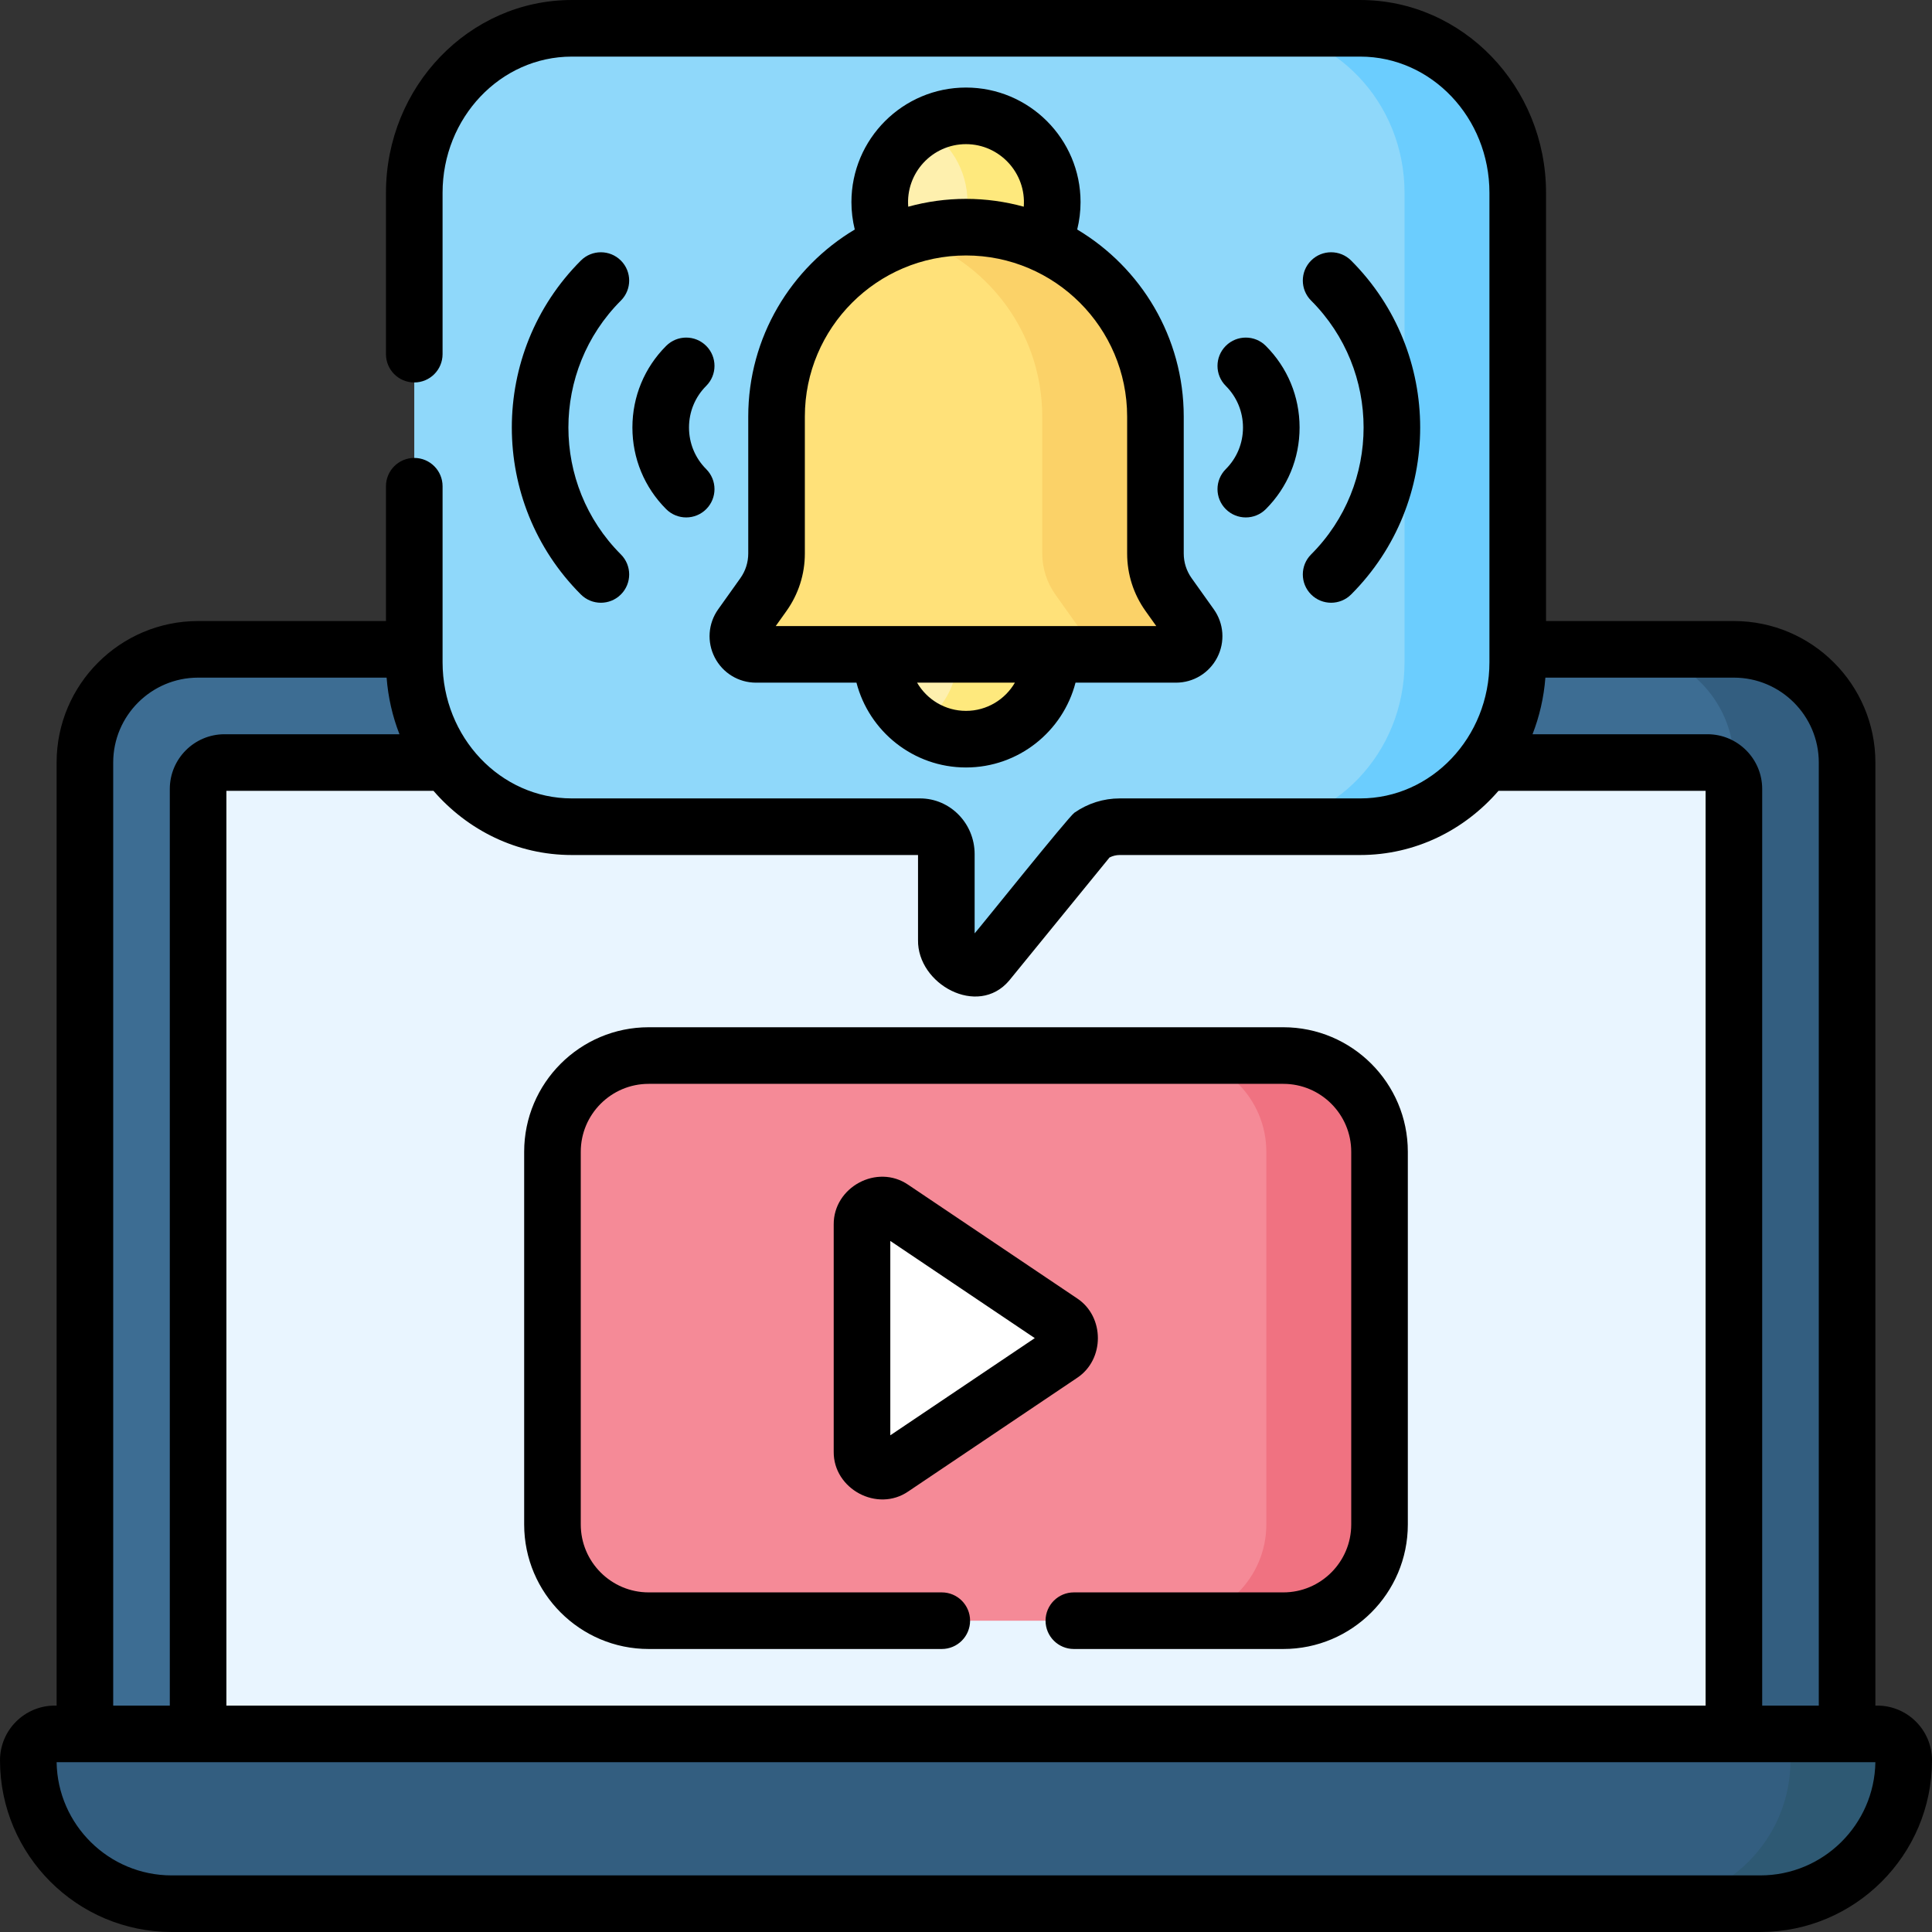 <svg id="Capa_1" enable-background="new 0 0 512 512" height="512" viewBox="0 0 512 512" width="512" xmlns="http://www.w3.org/2000/svg"><rect x="0" y="0" width="512" height="512" fill="#333333" stroke="none"/><g><g><path d="m489.5 474.5h-467v-272.42c0-16.569 13.431-30 30-30h407c16.569 0 30 13.431 30 30z" fill="#3d6d93"/><path d="m459.5 172.08h-30c16.569 0 30 13.431 30 30v257.42h30v-257.42c0-16.568-13.431-30-30-30z" fill="#335e80"/><path d="m357.31 202.08h95.19c3.87 0 7 3.13 7 7v265.42h-407v-265.42c0-3.87 3.13-7 7-7h95.19z" fill="#e9f5ff"/><path d="m497.5 459.5h-483c-3.866 0-7 3.134-7 7 0 20.987 17.013 38 38 38h421c20.987 0 38-17.013 38-38 0-3.866-3.134-7-7-7z" fill="#335e80"/><path d="m497.5 459.5h-30c3.866 0 7 3.134 7 7 0 20.987-17.013 38-38 38h30c20.987 0 38-17.013 38-38 0-3.866-3.134-7-7-7z" fill="#2e5973"/><g><g><path d="m340.093 429.5h-168.186c-14.082 0-25.497-11.415-25.497-25.497v-98.775c0-14.082 11.415-25.497 25.497-25.497h168.187c14.082 0 25.497 11.415 25.497 25.497v98.775c-.001 14.082-11.416 25.497-25.498 25.497z" fill="#f58a97"/><path d="m340.093 279.731h-30c14.082 0 25.497 11.415 25.497 25.497v98.775c0 14.082-11.416 25.497-25.497 25.497h30c14.082 0 25.497-11.415 25.497-25.497v-98.775c0-14.082-11.415-25.497-25.497-25.497z" fill="#f07281"/><path d="m281.269 358.917-44.76 30.109c-3.44 2.314-8.067-.153-8.067-4.302v-60.218c0-4.148 4.627-6.616 8.067-4.302l44.76 30.109c3.053 2.055 3.053 6.551 0 8.604z" fill="#fff"/></g></g><g><g><path d="m151.518 219.088h92.314c3.842 0 6.956 3.253 6.956 7.266v22.754c0 5.804 6.192 9.265 10.814 6.046l27.416-33.626c2.285-1.592 4.97-2.441 7.717-2.441h63.747c23.049 0 41.734-19.52 41.734-43.598v-124.391c0-24.079-18.685-43.598-41.734-43.598h-208.964c-23.049 0-41.734 19.52-41.734 43.598v124.392c0 24.078 18.685 43.598 41.734 43.598z" fill="#8fd8fa"/></g><g><path d="m360.482 7.5h-30c23.049 0 41.734 19.52 41.734 43.598v124.392c0 24.079-18.685 43.598-41.734 43.598h30c23.049 0 41.734-19.52 41.734-43.598v-124.392c0-24.078-18.685-43.598-41.734-43.598z" fill="#6bcdfe"/></g><g><g><circle cx="256" cy="53.564" fill="#fef0ae" r="22.864"/><path d="m256 30.7c-4.086 0-7.919 1.077-11.238 2.955 6.939 3.925 11.625 11.368 11.625 19.909s-4.687 15.983-11.625 19.909c3.32 1.878 7.152 2.955 11.238 2.955 12.627 0 22.864-10.236 22.864-22.864s-10.237-22.864-22.864-22.864z" fill="#fee97d"/><path d="m278.477 173.411c0 12.414-10.063 22.477-22.477 22.477s-22.477-10.063-22.477-22.477z" fill="#fef0ae"/><path d="m253.873 173.411c0 7.871-4.049 14.793-10.175 18.808 3.535 2.317 7.759 3.669 12.302 3.669 12.414 0 22.477-10.063 22.477-22.477z" fill="#fee97d"/><path d="m311.643 173.411h-111.286c-3.908 0-6.184-4.415-3.916-7.598l5.866-8.233c2.268-3.183 3.487-6.994 3.487-10.903v-36.27c0-27.728 22.478-50.206 50.206-50.206 27.728 0 50.206 22.478 50.206 50.206v36.27c0 3.908 1.219 7.72 3.487 10.903l5.866 8.233c2.268 3.183-.008 7.598-3.916 7.598z" fill="#ffe179"/><path d="m315.559 165.812-5.866-8.233c-2.268-3.183-3.487-6.994-3.487-10.903v-36.27c0-27.728-22.478-50.206-50.206-50.206-5.225 0-10.263.8-15 2.281 20.401 6.379 35.206 25.422 35.206 47.925v36.27c0 3.908 1.219 7.72 3.487 10.903l5.866 8.233c2.268 3.183-.008 7.598-3.916 7.598h30c3.908.001 6.184-4.415 3.916-7.598z" fill="#fbd268"/></g></g></g></g><path d="m347.457 157.538c2.929 2.929 7.678 2.93 10.607 0 24.396-24.396 24.396-64.092 0-88.488-2.929-2.929-7.677-2.929-10.607 0-2.929 2.929-2.929 7.678 0 10.606 18.548 18.548 18.548 48.727 0 67.275-2.929 2.929-2.929 7.678 0 10.607zm-175.551 279.462h77.677c4.143 0 7.5-3.358 7.5-7.5s-3.357-7.5-7.5-7.5h-77.677c-9.923 0-17.996-8.073-17.996-17.997v-98.775c0-9.924 8.073-17.997 17.996-17.997h168.188c9.923 0 17.996 8.073 17.996 17.997v98.775c0 9.924-8.073 17.997-17.996 17.997h-55.511c-4.143 0-7.5 3.358-7.5 7.5s3.357 7.5 7.5 7.5h55.511c18.194 0 32.996-14.802 32.996-32.997v-98.775c0-18.195-14.802-32.997-32.996-32.997h-168.188c-18.194 0-32.996 14.802-32.996 32.997v98.775c0 18.195 14.802 32.997 32.996 32.997zm113.549-92.909-44.761-30.109c-8.281-5.676-19.834.647-19.753 10.525v60.218c-.097 9.853 11.546 16.161 19.754 10.525l44.759-30.108c7.342-4.862 7.313-16.214.001-21.051zm-49.514 36.278v-51.507l38.285 25.754zm-71.398-311.319c-2.93-2.929-7.678-2.929-10.607 0-24.396 24.396-24.396 64.092 0 88.488 2.929 2.929 7.678 2.929 10.607 0s2.929-7.677 0-10.606c-18.548-18.548-18.548-48.727 0-67.275 2.929-2.929 2.929-7.678 0-10.607zm332.957 382.95h-.5v-249.92c0-20.678-16.822-37.5-37.5-37.5h-49.784v-113.482c0-28.176-22.087-51.098-49.235-51.098h-208.962c-27.147 0-49.234 22.922-49.234 51.098v42.757c0 4.142 3.357 7.5 7.5 7.5s7.5-3.358 7.5-7.5v-42.757c0-19.905 15.357-36.098 34.234-36.098h208.963c18.877 0 34.234 16.193 34.234 36.098v124.392c0 19.904-15.357 36.098-34.234 36.098h-63.746c-4.295 0-8.445 1.309-12.003 3.786-1.59 1.107-25.081 30.471-26.444 31.977v-20.997c0-8.142-6.484-14.767-14.455-14.767h-92.314c-18.877 0-34.234-16.193-34.234-36.098v-46.634c0-4.142-3.357-7.5-7.5-7.5s-7.5 3.358-7.5 7.5v35.725h-49.786c-20.678 0-37.5 16.822-37.5 37.5v249.92h-.5c-7.995 0-14.5 6.505-14.5 14.5 0 25.089 20.411 45.5 45.5 45.5h421c25.089 0 45.5-20.411 45.5-45.5 0-7.995-6.505-14.5-14.5-14.5zm-87.956-272.42h49.956c12.406 0 22.5 10.093 22.5 22.5v249.92h-15v-242.92c0-7.995-6.505-14.5-14.5-14.5h-46.363c1.831-4.697 3.003-9.736 3.407-15zm-294.662 30c9.02 10.431 22.1 17.007 36.636 17.007h91.77v22.521c-.195 11.714 15.816 20.561 24.127 10.785l26.62-32.649c.844-.432 1.764-.657 2.7-.657h63.746c14.536 0 27.616-6.576 36.636-17.007h54.883v242.42h-392v-242.42zm-84.882-7.5c0-12.407 10.094-22.5 22.5-22.5h49.956c.404 5.264 1.576 10.303 3.406 15h-46.362c-7.995 0-14.5 6.505-14.5 14.5v242.92h-15zm436.5 294.92h-421c-16.65 0-30.228-13.413-30.496-30h481.992c-.268 16.587-13.846 30-30.496 30zm-279.347-405.34c-2.929-2.929-7.678-2.93-10.606 0-5.772 5.771-8.951 13.455-8.952 21.634 0 8.179 3.179 15.862 8.95 21.634 2.93 2.93 7.678 2.929 10.607 0s2.929-7.678 0-10.606c-2.939-2.938-4.558-6.855-4.558-11.027 0-4.173 1.619-8.089 4.558-11.028 2.93-2.93 2.93-7.678.001-10.607zm11.141 18.747v36.27c0 2.362-.725 4.627-2.095 6.551l-5.866 8.233c-2.686 3.77-3.036 8.667-.916 12.781s6.312 6.669 10.94 6.669h26.616c3.338 12.912 15.086 22.477 29.026 22.477s25.688-9.565 29.026-22.477h26.616c4.628 0 8.82-2.556 10.94-6.669s1.77-9.011-.916-12.781l-5.866-8.232c-1.37-1.924-2.095-4.189-2.095-6.551v-36.27c0-21.057-11.342-39.507-28.232-49.585.582-2.37.886-4.811.886-7.262 0-16.74-13.619-30.36-30.36-30.36s-30.36 13.62-30.36 30.36c0 2.451.304 4.892.886 7.262-16.888 10.077-28.23 28.528-28.23 49.584zm57.706 77.981c-5.527 0-10.365-3.01-12.96-7.477h25.92c-2.595 4.467-7.433 7.477-12.96 7.477zm0-150.188c8.932 0 16.01 7.684 15.308 16.578-4.879-1.344-10.008-2.077-15.308-2.077s-10.429.733-15.308 2.077c-.705-8.917 6.352-16.578 15.308-16.578zm0 29.501c23.548 0 42.706 19.158 42.706 42.706v36.27c0 5.5 1.687 10.774 4.878 15.254l2.836 3.979h-100.84l2.836-3.98c3.191-4.479 4.878-9.754 4.878-15.254v-36.27c0-23.547 19.158-42.705 42.706-42.705zm68.848 67.227c2.929 2.929 7.678 2.93 10.607 0 5.771-5.772 8.95-13.455 8.95-21.634-.001-8.179-3.18-15.863-8.952-21.634-2.928-2.93-7.677-2.929-10.606 0s-2.929 7.678.001 10.606c2.938 2.939 4.558 6.855 4.558 11.028 0 4.172-1.618 8.089-4.558 11.027-2.929 2.929-2.929 7.679 0 10.607z"/></g></svg>